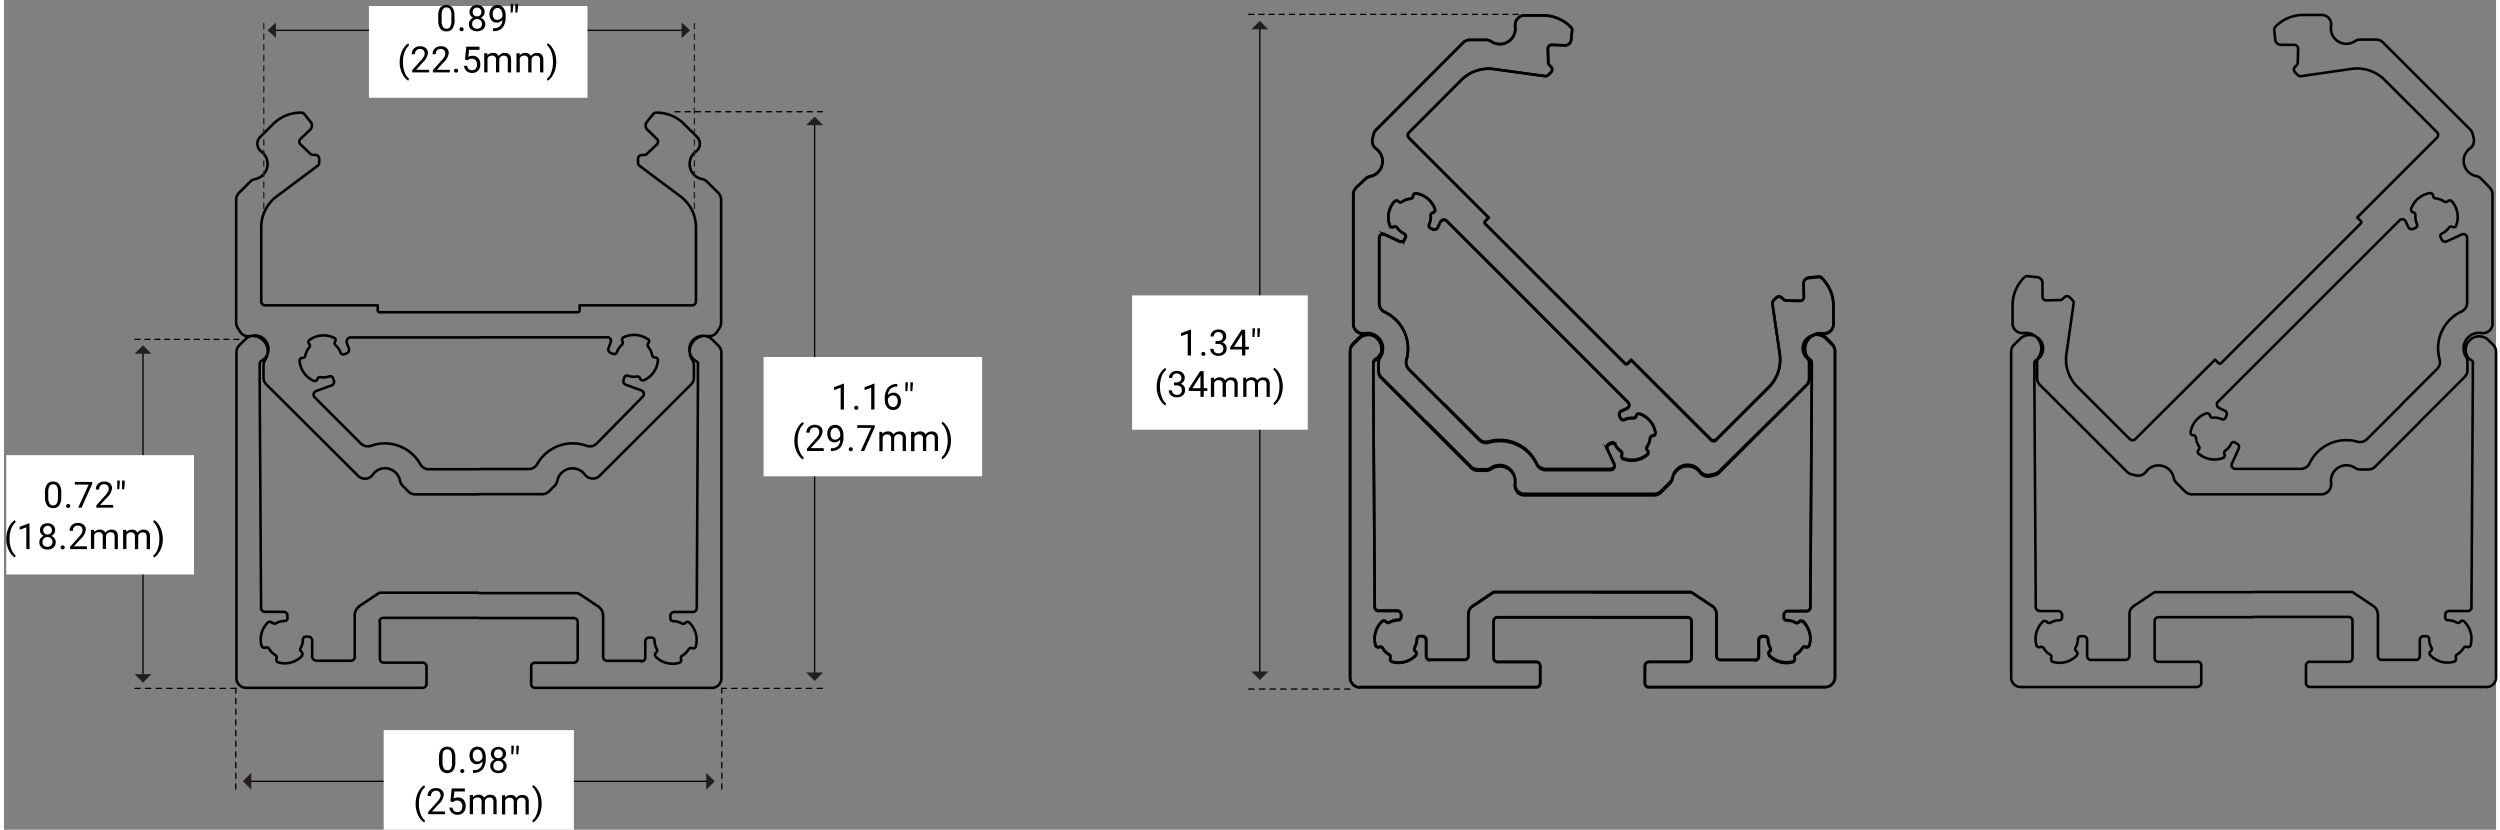 <?xml version="1.0" encoding="UTF-8"?>
<svg width="693px" height="230px" xmlns="http://www.w3.org/2000/svg" id="Layer_1" data-name="Layer 1" viewBox="0 0 500 166.47">
  <rect x="0" y="0" width="500" height="166.47" fill="#808080" stroke="none"/>
  <defs>
    <style>
      .cls-1, .cls-10, .cls-2, .cls-3, .cls-4, .cls-5, .cls-8, .cls-9 {
        fill: none;
      }

      .cls-1, .cls-2, .cls-3, .cls-4, .cls-5, .cls-8, .cls-9 {
        stroke: #000;
      }

      .cls-1, .cls-10, .cls-3, .cls-4, .cls-5, .cls-8, .cls-9 {
        stroke-linecap: round;
        stroke-linejoin: round;
      }

      .cls-1, .cls-2 {
        stroke-width: 0.52px;
      }

      .cls-2 {
        stroke-miterlimit: 10;
      }

      .cls-10, .cls-3, .cls-4, .cls-5, .cls-8, .cls-9 {
        stroke-width: 0.26px;
      }

      .cls-3 {
        stroke-dasharray: 1.02 1.02;
      }

      .cls-4 {
        stroke-dasharray: 1.07 1.07;
      }

      .cls-6 {
        fill: #231f20;
      }

      .cls-7 {
        fill: #fff;
      }

      .cls-8 {
        stroke-dasharray: 1.02 1.02;
      }

      .cls-9 {
        stroke-dasharray: 0.99 0.99;
      }

      .cls-10 {
        stroke: #231f20;
        stroke-dasharray: 1.06 1.06;
      }
    </style>
  </defs>
  <g>
    <path class="cls-1" d="M462.44,62.38l18.2-18.17a.7.7,0,0,1,.23-.15.76.76,0,0,1,1,.37l.52,1.12a.77.77,0,0,0,1,.37l.47-.22a.54.54,0,0,0,.27-.73,3.67,3.67,0,0,1-.31-1.79.56.56,0,0,0-.44-.59l-.07,0a.55.55,0,0,1-.34-.7,4.79,4.79,0,0,1,3.76-3.15h.07a.56.56,0,0,1,.57.54.55.55,0,0,0,.5.53,3.66,3.66,0,0,1,1.72.63.56.56,0,0,0,.72-.09l.05,0a.56.56,0,0,1,.79.06,4.8,4.8,0,0,1,.85,4.82l0,.07a.55.55,0,0,1-.75.22.55.55,0,0,0-.71.17,3.86,3.86,0,0,1-1.4,1.17.56.56,0,0,0-.27.73l.22.47a.79.79,0,0,0,1,.38l3-1.39a.72.72,0,0,1,.33-.07.77.77,0,0,1,.78.77V60.74a1.94,1.94,0,0,1-1.13,1.76,8.14,8.14,0,0,0-4.39,9.6,2,2,0,0,1-.49,1.91l-7.08,7.06m3.58,3.57,9-9a1.91,1.91,0,0,0,.57-1.37V72.68A1.88,1.88,0,0,0,494,71.6a3.1,3.1,0,0,1,3.06-4.78,1.94,1.94,0,0,0,2.22-1.62,1.42,1.42,0,0,0,0-.3V39a1.9,1.9,0,0,0-.57-1.37L497,35.85a1.92,1.92,0,0,0-1-.53,3.1,3.1,0,0,1-1.23-5.54,1.93,1.93,0,0,0,.75-2l-.21-.89a1.92,1.92,0,0,0-.52-.93L477.31,8.51a2,2,0,0,0-1.37-.57h-3.18a2,2,0,0,0-1.08.33,3.1,3.1,0,0,1-4.79-3A1.94,1.94,0,0,0,465.25,3L465,3h-3.68a7.79,7.79,0,0,0-5.51,2.28l-.09.09a.79.79,0,0,0-.23.63l.21,2a1.18,1.18,0,0,0,1.2,1L459.53,9h0a.78.78,0,0,1,.76.8l-.07,2.77a.8.8,0,0,1-.23.53l-.32.31a.78.78,0,0,0,0,1.1l.55.55a.76.76,0,0,0,.67.22l10.12-1.46a7.81,7.81,0,0,1,6.62,2.2l10.52,10.5a.78.78,0,0,1,0,1.1l-16,16,.69.69a.39.39,0,0,1,0,.55l-14,14m3.57,3.57-18.2,18.17a.78.78,0,0,0,0,1.1.73.73,0,0,0,.23.16l1.11.52a.78.78,0,0,1,.38,1l-.22.47a.56.56,0,0,1-.73.27,3.61,3.61,0,0,0-1.8-.32.56.56,0,0,1-.59-.44.55.55,0,0,0-.65-.43l-.07,0a4.82,4.82,0,0,0-3.16,3.76.55.55,0,0,0,.46.63h.07a.56.56,0,0,1,.54.5,3.65,3.65,0,0,0,.62,1.71.55.55,0,0,1-.09.73.56.56,0,0,0,0,.78l.05,0a4.84,4.84,0,0,0,4.84.85.55.55,0,0,0,.32-.71l0-.07a.56.56,0,0,1,.16-.71,3.64,3.64,0,0,0,1.18-1.4.55.55,0,0,1,.73-.26L448,89a.78.78,0,0,1,.38,1L447,93a.76.76,0,0,0,.37,1,.78.78,0,0,0,.33.07H460.8A1.93,1.93,0,0,0,462.56,93a8.16,8.16,0,0,1,9.62-4.38,2,2,0,0,0,1.91-.5l7.07-7.06m3.58,3.57-9,9a1.94,1.94,0,0,1-1.38.57h-1.58a1.88,1.88,0,0,1-1.08-.33,3.1,3.1,0,0,0-4.79,3,1.53,1.53,0,0,1,0,.3A2,2,0,0,1,465,99.18H439a1.92,1.92,0,0,1-1.38-.57l-1.76-1.75a1.91,1.91,0,0,1-.53-1,3.11,3.11,0,0,0-5.55-1.22,2,2,0,0,1-2,.75l-.9-.22a1.91,1.91,0,0,1-.92-.51L408.49,77.23a1.94,1.94,0,0,1-.57-1.38V72.68a1.88,1.88,0,0,1,.33-1.08,3.1,3.1,0,0,0-3-4.78l-.28,0A1.94,1.94,0,0,1,403,64.9V61.23a7.78,7.78,0,0,1,2.28-5.5l.1-.09a.77.77,0,0,1,.63-.23l2,.21A1.18,1.18,0,0,1,409,56.81L409,59.48a.77.77,0,0,0,.76.79h0l2.77-.07a.76.76,0,0,0,.53-.23l.32-.31a.77.77,0,0,1,1.1,0l.55.55a.79.79,0,0,1,.22.66L413.8,71a7.74,7.74,0,0,0,2.2,6.6l10.52,10.5a.77.77,0,0,0,1.1,0l16-15.94.69.68a.39.39,0,0,0,.55,0l14-14m-32.42,64.37a1.94,1.94,0,0,1,.86-1.61m48.09,0a1.94,1.94,0,0,1,.86,1.61m-71.61,14.63a1.94,1.94,0,0,1-1.94-1.94m29.57-3.11a.78.78,0,0,1-.78-.78m.78.78h7.79m-13.62-1.17a.78.78,0,0,1-.78.78m-6.91,0h6.91m-21,5.44h35.42m37-5.44a.78.78,0,0,1-.78-.78m0,0v-8.41m18.8-1.39a.77.77,0,0,1-.78.77m-3.74,0h3.74m-4.52.78a.78.78,0,0,1,.78-.78m-.78,1.29v-.51m.55,1.07a.56.56,0,0,1-.55-.56m.55.56a3.66,3.66,0,0,1,1.77.47m.71-.15a.56.56,0,0,1-.71.15m.71-.15,0-.06a.56.56,0,0,1,.79,0m0,0a4.84,4.84,0,0,1,1.27,4.74m0,0,0,.06a.56.56,0,0,1-.73.3m-.69.22a.55.55,0,0,1,.69-.22m-.69.22a3.71,3.71,0,0,1-1.29,1.29m-.23.69a.55.55,0,0,1,.23-.69m-.23.69a.25.25,0,0,1,0,.07.56.56,0,0,1-.38.69m0,0a4.82,4.82,0,0,1-4.74-1.27m0,0-.05-.06a.55.55,0,0,1,.11-.77m.15-.72a.55.55,0,0,1-.15.72m.15-.72a3.73,3.73,0,0,1-.47-1.76m-.55-.55a.56.56,0,0,1,.55.55m-1.07-.55H486m-1.3.78a.78.78,0,0,1,.78-.78m-.78,4v-3.22m0,3.22a.78.78,0,0,1-.78.78m-71.78-9.81h-3.73m3.73,0a.78.78,0,0,1,.78.78m0,.51v-.51m0,.51a.56.56,0,0,1-.55.56m-1.76.47a3.62,3.62,0,0,1,1.76-.47m-1.76.47a.57.57,0,0,1-.72-.15m-.83-.07.06,0a.54.54,0,0,1,.77.11m-2.1,4.67a4.79,4.79,0,0,1,1.27-4.74m-.52,5.1-.07,0a.56.56,0,0,1-.68-.38m.75.36a.55.55,0,0,1,.7.22m1.29,1.29a3.62,3.62,0,0,1-1.29-1.29m1.29,1.29a.55.55,0,0,1,.23.69m.36.76-.07,0a.55.55,0,0,1-.29-.73m5.1-.51a4.82,4.82,0,0,1-4.74,1.27m4.67-2.1.06,0a.55.55,0,0,1,0,.78m-.07-.83a.57.57,0,0,1-.15-.72m.47-1.76a3.62,3.62,0,0,1-.47,1.76m.47-1.76a.58.58,0,0,1,.56-.55m.52,0h-.52m.52,0a.77.77,0,0,1,.77.78m0,3.22v-3.22m.78,4a.78.78,0,0,1-.78-.78m13.33-12.69-4,2.67m4-2.67a.83.83,0,0,1,.43-.13m0,0h19.61M431.5,124.6a.78.78,0,0,1,.78-.78m0,0h19.07m-24.9,7.77v-8.41m5.05,8.8V124.6M440.85,137a.78.78,0,0,1-.78.78m0-5.05a.78.78,0,0,1,.78.78m0,3.49v-3.49M407.37,72.91v3.53m1.06,46.12a.77.77,0,0,1-.78-.77m-.28-45.35.28,45.35m-4.94-51.27v65.35m4.66-63a.77.77,0,0,1,.39-.67M404.48,68a2.67,2.67,0,0,1,.57-.43,2.72,2.72,0,1,1,2.71,4.72m-4.48-3.1,1.2-1.19m-1.77,2.57a1.94,1.94,0,0,1,.57-1.38M471,118.77a.84.84,0,0,1,.44.13m-.44-.13H451.35m19.07,5a.78.78,0,0,1,.78.78m-.78-.78H451.35M471.2,132V124.6m-8.56,13.21a.78.78,0,0,1-.78-.78m0-3.49a.78.78,0,0,1,.78-.78m-.78,4.27v-3.49m33.48-60.63v3.53m0,0-.28,45.35M500,70.52v65.35M495,72.24a.77.77,0,0,1,.39.67m-.39-.67a2.67,2.67,0,0,1-.57-.43A2.72,2.72,0,0,1,498.22,68m1.21,1.19L498.22,68m1.21,1.19a2,2,0,0,1,.57,1.38m0,65.35a1.94,1.94,0,0,1-1.95,1.94M471.2,132a.78.78,0,0,1-.78.78m0,0h-7.78m21.3-.39H477m21,5.44H462.64m8.76-18.91,4,2.67"></path>
    <g>
      <path class="cls-1" d="M307.64,62.43l-18.2-18.17a.82.82,0,0,0-.22-.16.79.79,0,0,0-1,.38l-.52,1.11a.78.78,0,0,1-1,.38l-.47-.22a.55.55,0,0,1-.27-.73,3.82,3.82,0,0,0,.32-1.8.55.55,0,0,1,.44-.58l.07,0a.56.56,0,0,0,.34-.71,4.84,4.84,0,0,0-3.76-3.15h-.08a.56.56,0,0,0-.57.53.56.56,0,0,1-.5.54,3.65,3.65,0,0,0-1.71.62.55.55,0,0,1-.73-.09l0,0a.55.55,0,0,0-.78.06A4.8,4.8,0,0,0,278,45.2l0,.06a.57.57,0,0,0,.76.23.56.56,0,0,1,.71.16,3.72,3.72,0,0,0,1.4,1.18.55.55,0,0,1,.26.73L281,48a.77.77,0,0,1-1,.37l-3-1.39a.88.88,0,0,0-.32-.07.78.78,0,0,0-.78.78V60.79A1.94,1.94,0,0,0,277,62.55a8.12,8.12,0,0,1,4.39,9.6,1.94,1.94,0,0,0,.5,1.9l7.07,7.07m-3.58,3.57-9-9a1.94,1.94,0,0,1-.57-1.38V72.72a1.91,1.91,0,0,1,.33-1.08A3.09,3.09,0,0,0,273,66.87a2,2,0,0,1-2.23-1.62c0-.1,0-.2,0-.3V39a1.93,1.93,0,0,1,.57-1.37l1.76-1.76a2,2,0,0,1,1-.53,3.09,3.09,0,0,0,1.22-5.53,1.94,1.94,0,0,1-.75-2l.21-.9a2,2,0,0,1,.52-.92L292.77,8.56A1.94,1.94,0,0,1,294.15,8h3.18a1.91,1.91,0,0,1,1.08.33,3.09,3.09,0,0,0,3.91-.39,3,3,0,0,0,.87-2.64,2,2,0,0,1,1.64-2.21,1.42,1.42,0,0,1,.29,0h3.67a7.82,7.82,0,0,1,5.51,2.27l.09.1a.78.78,0,0,1,.23.63l-.21,2a1.16,1.16,0,0,1-1.19,1L310.55,9h0a.77.77,0,0,0-.76.79l.07,2.77a.8.8,0,0,0,.23.53l.32.32a.78.78,0,0,1,0,1.1l-.55.55a.8.8,0,0,1-.66.22L299,13.86a7.78,7.78,0,0,0-6.61,2.19L281.9,26.56a.77.77,0,0,0,0,1.1l16,16-.69.68a.39.39,0,0,0,0,.55l14,14m-3.58,3.58,18.2,18.17a.78.78,0,0,1,0,1.1.86.86,0,0,1-.22.15l-1.12.52a.77.77,0,0,0-.37,1l.21.47a.55.55,0,0,0,.73.27,3.86,3.86,0,0,1,1.8-.32.55.55,0,0,0,.59-.43.54.54,0,0,1,.65-.43l.07,0a4.82,4.82,0,0,1,3.16,3.75.56.56,0,0,1-.46.64h-.07a.57.57,0,0,0-.54.5,3.65,3.65,0,0,1-.62,1.72.54.54,0,0,0,.09.72.54.54,0,0,1,0,.78l0,0a4.78,4.78,0,0,1-4.83.85.55.55,0,0,1-.33-.71l0-.06a.56.56,0,0,0-.16-.72,3.77,3.77,0,0,1-1.18-1.39.55.55,0,0,0-.73-.27l-.47.22a.77.77,0,0,0-.37,1l1.39,3a.79.79,0,0,1-.38,1,.93.93,0,0,1-.33.07H309.28a2,2,0,0,1-1.76-1.12,8.16,8.16,0,0,0-9.62-4.39,1.93,1.93,0,0,1-1.91-.49l-7.07-7.06m-3.58,3.57,9,9a2,2,0,0,0,1.37.57h1.59a2,2,0,0,0,1.08-.33,3.09,3.09,0,0,1,4.78,3c0,.1,0,.21,0,.31a1.94,1.94,0,0,0,1.94,1.94h26a2,2,0,0,0,1.37-.57l1.76-1.76a1.94,1.94,0,0,0,.54-1,3.09,3.09,0,0,1,5.54-1.22,2,2,0,0,0,2,.74l.9-.21a1.92,1.92,0,0,0,.93-.52L361.6,77.27a2,2,0,0,0,.57-1.37V72.72a2,2,0,0,0-.33-1.08,3.09,3.09,0,0,1,3-4.77l.29,0a1.94,1.94,0,0,0,1.94-2V61.27a7.76,7.76,0,0,0-2.28-5.49l-.09-.1a.78.78,0,0,0-.63-.22l-2,.21a1.17,1.17,0,0,0-1,1.19l.08,2.66a.78.78,0,0,1-.76.8h0l-2.78-.07A.8.8,0,0,1,357,60l-.32-.32a.78.78,0,0,0-1.1,0l-.55.55a.8.8,0,0,0-.22.66L356.29,71a7.79,7.79,0,0,1-2.2,6.61l-10.53,10.5a.78.78,0,0,1-1.1,0l-16-15.95-.69.69a.39.39,0,0,1-.55,0l-14-14m32.42,64.38a2,2,0,0,0-.87-1.62m-48.08,0a2,2,0,0,0-.87,1.62m71.61,14.63a2,2,0,0,0,1.95-2M337.8,132.8a.77.77,0,0,0,.78-.77m-.78.77H330m13.62-1.16a.78.78,0,0,0,.78.78m6.9,0h-6.9m21,5.44H330m-37-5.44a.78.78,0,0,0,.78-.78m0,0v-8.41M275,121.83a.78.78,0,0,0,.77.78m3.74,0H275.8m4.52.77a.77.77,0,0,0-.78-.77m.78,1.29v-.52m-.55,1.07a.55.55,0,0,0,.55-.55m-.55.55a3.77,3.77,0,0,0-1.77.47m-.71-.15a.55.55,0,0,0,.71.15m-.71-.15-.05,0a.54.54,0,0,0-.78,0m0,0a4.77,4.77,0,0,0-1.27,4.73m0,0a.19.19,0,0,0,0,.07.56.56,0,0,0,.73.29m.7.23a.56.56,0,0,0-.7-.23m.7.23a3.62,3.62,0,0,0,1.29,1.29m.22.69a.55.55,0,0,0-.22-.69m.22.69s0,.05,0,.07a.56.56,0,0,0,.38.68m0,0a4.79,4.79,0,0,0,4.74-1.27m0,0a.12.12,0,0,0,.05-.05.56.56,0,0,0-.11-.78M283,130a.55.55,0,0,0,.15.71M283,130a3.76,3.76,0,0,0,.47-1.76m.56-.55a.56.56,0,0,0-.56.55m1.07-.55h-.51m1.29.78a.78.78,0,0,0-.78-.78m.78,4v-3.22m0,3.22a.78.78,0,0,0,.78.78m71.78-9.81h3.74m-3.74,0a.77.77,0,0,0-.78.77m0,.52v-.52m0,.52a.55.55,0,0,0,.55.55m1.77.47a3.77,3.77,0,0,0-1.77-.47m1.77.47a.55.55,0,0,0,.71-.15m.83-.06a.12.12,0,0,0-.05,0,.57.57,0,0,0-.78.11m2.1,4.67a4.77,4.77,0,0,0-1.27-4.73m.52,5.09.07,0a.55.55,0,0,0,.68-.38m-.75.36a.55.55,0,0,0-.69.23m-1.3,1.29a3.82,3.82,0,0,0,1.3-1.29m-1.3,1.29a.55.55,0,0,0-.22.69m-.36.75.06,0a.55.55,0,0,0,.3-.73m-5.1-.52a4.79,4.79,0,0,0,4.74,1.27m-4.68-2.1s0,0,0,.05a.54.54,0,0,0,0,.78m.06-.83a.55.55,0,0,0,.15-.71m-.47-1.76a3.76,3.76,0,0,0,.47,1.76m-.47-1.76a.56.56,0,0,0-.56-.55m-.51,0h.51m-.51,0a.78.78,0,0,0-.78.78m0,3.22v-3.22m-.78,4a.78.78,0,0,0,.78-.78M338.77,119l4,2.66m-4-2.66a.71.71,0,0,0-.43-.13m0,0H318.73m19.85,5.82a.78.78,0,0,0-.78-.77m0,0H318.73m24.91,7.77v-8.41m-5.06,8.8v-7.39m-9.34,12.44a.78.78,0,0,0,.78.78m0-5.06a.78.78,0,0,0-.78.78m0,3.5v-3.5M362.72,73v3.54m-1.06,46.12a.79.79,0,0,0,.78-.78m.28-45.34-.28,45.34m4.94-51.27v65.35m-4.66-63a.79.79,0,0,0-.39-.67M365.6,68a3,3,0,0,0-.57-.43,2.72,2.72,0,1,0-2.7,4.72m4.47-3.09L365.6,68m1.78,2.57a1.92,1.92,0,0,0-.58-1.37m-67.68,49.63a.71.71,0,0,0-.43.13m.43-.13h19.61m-19.07,5.05a.78.78,0,0,0-.78.77m.78-.77h19.07M298.88,132v-7.39m8.56,13.22a.78.78,0,0,0,.78-.78m0-3.5a.78.78,0,0,0-.78-.78m.78,4.28v-3.5M274.74,73v3.54m0,0,.29,45.34m-4.95-51.27v65.35m5.06-63.63a.77.77,0,0,0-.4.67m.4-.67a2.88,2.88,0,0,0,.56-.43A2.72,2.72,0,0,0,271.86,68m-1.2,1.2,1.2-1.2m-1.2,1.2a1.92,1.92,0,0,0-.58,1.37m0,65.35a2,2,0,0,0,1.95,2M298.88,132a.77.77,0,0,0,.78.77m0,0h7.78m-21.3-.38H293m-21,5.44h35.41M298.69,119l-4,2.66"></path>
      <path class="cls-2" d="M288.18,44.55l-.52,1.11a.78.78,0,0,1-1,.38l-.47-.22a.54.54,0,0,1-.27-.73,3.71,3.71,0,0,0,.31-1.8.56.56,0,0,1,.44-.59.54.54,0,0,0,.43-.65.14.14,0,0,0,0-.07,4.82,4.82,0,0,0-3.76-3.16.55.55,0,0,0-.63.46.17.17,0,0,0,0,.07.56.56,0,0,1-.5.54,3.65,3.65,0,0,0-1.72.62.54.54,0,0,1-.72-.09.57.57,0,0,0-.79,0s0,0-.05,0a4.84,4.84,0,0,0-.85,4.84.56.56,0,0,0,.72.32l.06,0a.56.56,0,0,1,.71.16,3.71,3.71,0,0,0,1.4,1.18.56.56,0,0,1,.27.73l-.22.47a.79.79,0,0,1-1,.38l-3-1.39a.76.76,0,0,0-1,.37.8.8,0,0,0-.08.33V60.88A1.94,1.94,0,0,0,277,62.64a8.17,8.17,0,0,1,4.39,9.62,2,2,0,0,0,.49,1.91L296,88.32a1.93,1.93,0,0,0,1.91.49,8.16,8.16,0,0,1,9.62,4.4,2,2,0,0,0,1.76,1.12h13.09a.78.78,0,0,0,.78-.78.88.88,0,0,0-.07-.33l-1.39-3a.78.78,0,0,1,.37-1l.47-.21a.55.55,0,0,1,.73.26,3.72,3.72,0,0,0,1.18,1.4.56.56,0,0,1,.16.71.56.56,0,0,0,.23.75l.07,0a4.8,4.8,0,0,0,4.83-.85.55.55,0,0,0,.06-.78l-.05-.06a.54.54,0,0,1-.09-.72,3.65,3.65,0,0,0,.62-1.72.56.56,0,0,1,.54-.5.55.55,0,0,0,.54-.57.17.17,0,0,1,0-.07,4.82,4.82,0,0,0-3.16-3.76.55.55,0,0,0-.7.34.14.14,0,0,0,0,.07.56.56,0,0,1-.59.44,3.63,3.63,0,0,0-1.8.32.56.56,0,0,1-.73-.28l-.22-.46a.79.79,0,0,1,.38-1l1.12-.52a.76.76,0,0,0,.37-1,.57.57,0,0,0-.15-.22l-36.4-36.41a.78.78,0,0,0-1.1,0A.73.73,0,0,0,288.18,44.55Zm55.38,43.72,10.53-10.52a7.81,7.81,0,0,0,2.2-6.62L354.82,61a.8.8,0,0,1,.23-.67l.54-.55a.8.8,0,0,1,1.11,0l.31.32a.8.8,0,0,0,.53.23l2.78.07a.77.77,0,0,0,.8-.75v0L361.05,57a1.16,1.16,0,0,1,1-1.19l2-.21a.75.75,0,0,1,.63.22l.09.09a7.79,7.79,0,0,1,2.28,5.51v3.68a1.32,1.32,0,0,1,0,.28A1.94,1.94,0,0,1,364.87,67a3.1,3.1,0,0,0-3,4.79,2,2,0,0,1,.33,1.08V76a2,2,0,0,1-.57,1.37L344.14,94.85a1.92,1.92,0,0,1-.93.52l-.9.21a1.93,1.93,0,0,1-2-.74,3.09,3.09,0,0,0-5.54,1.22,2,2,0,0,1-.54,1l-1.76,1.76a2,2,0,0,1-1.37.57h-26a1.53,1.53,0,0,1-.3,0,1.94,1.94,0,0,1-1.62-2.22,3.1,3.1,0,0,0-2.58-3.54,3.05,3.05,0,0,0-2.2.49,2,2,0,0,1-1.09.33h-1.58a2,2,0,0,1-1.38-.57l-9-9-9-9a1.94,1.94,0,0,1-.57-1.38V72.84a1.88,1.88,0,0,1,.33-1.08,3.1,3.1,0,0,0-.85-4.3A3.14,3.14,0,0,0,273,67a1.53,1.53,0,0,1-.3,0,2,2,0,0,1-2-2v-26a2,2,0,0,1,.57-1.37L273.1,36a2,2,0,0,1,1-.54,3.1,3.1,0,0,0,1.23-5.54,1.94,1.94,0,0,1-.75-2l.21-.9a1.85,1.85,0,0,1,.52-.92L292.77,8.56A2,2,0,0,1,294.14,8h3.18a2,2,0,0,1,1.09.33,3.09,3.09,0,0,0,4.78-3,2.64,2.64,0,0,1,0-.29,1.94,1.94,0,0,1,1.95-1.94h3.67a7.79,7.79,0,0,1,5.51,2.28l.09.09a.79.79,0,0,1,.23.63l-.21,2a1.18,1.18,0,0,1-1.2,1L310.55,9a.78.78,0,0,0-.8.76v0l.07,2.78a.8.8,0,0,0,.23.53l.32.32a.78.78,0,0,1,0,1.1l-.55.55a.81.81,0,0,1-.66.22L299,13.88a7.78,7.78,0,0,0-6.62,2.2L281.89,26.6a.78.78,0,0,0,0,1.1l16,16-.69.69a.39.39,0,0,0,0,.55L325.25,73a.39.39,0,0,0,.55,0l.69-.69,16,16a.78.78,0,0,0,1.1,0"></path>
      <path class="cls-2" d="M330,132.79a.77.77,0,0,0-.78.78v3.51a.78.78,0,0,0,.78.78h35.41a2,2,0,0,0,1.95-2V70.31a2,2,0,0,0-.58-1.38l-1.2-1.2a2.75,2.75,0,0,0-1.42-.74,2.56,2.56,0,0,0-.55.05,3.11,3.11,0,0,0-2.5,3.6,2.77,2.77,0,0,0,1.19,1.4.76.76,0,0,1,.4.67v3.57l-.29,45.49a.78.78,0,0,1-.77.78h-3.74a.78.78,0,0,0-.78.78v.52a.55.55,0,0,0,.55.55,3.77,3.77,0,0,1,1.77.47.54.54,0,0,0,.71-.15.57.57,0,0,1,.78-.11l.05,0a4.81,4.81,0,0,1,1.27,4.75.55.55,0,0,1-.68.38l-.07,0a.56.56,0,0,0-.7.23,3.62,3.62,0,0,1-1.29,1.29.55.55,0,0,0-.22.7.56.56,0,0,1-.29.73l-.07,0a4.79,4.79,0,0,1-4.74-1.27.56.56,0,0,1,0-.79l0,0a.56.56,0,0,0,.15-.72,3.77,3.77,0,0,1-.47-1.77.56.56,0,0,0-.56-.55h-.51a.78.78,0,0,0-.78.78v3.24a.78.78,0,0,1-.78.78h-6.9a.78.78,0,0,1-.78-.78v-8.45a2,2,0,0,0-.87-1.62l-4-2.67a.71.71,0,0,0-.43-.13H299.12a.71.71,0,0,0-.43.13l-4,2.67a2,2,0,0,0-.87,1.62v8.45a.78.78,0,0,1-.78.78h-6.9a.78.78,0,0,1-.78-.78v-3.24a.78.78,0,0,0-.78-.78h-.51a.56.56,0,0,0-.56.55,3.77,3.77,0,0,1-.47,1.77.56.56,0,0,0,.15.72.54.54,0,0,1,.11.77l-.05.06a4.79,4.79,0,0,1-4.74,1.27.56.56,0,0,1-.38-.68.64.64,0,0,1,0-.07.55.55,0,0,0-.22-.7,3.62,3.62,0,0,1-1.29-1.29.56.56,0,0,0-.7-.23.56.56,0,0,1-.73-.29.19.19,0,0,1,0-.07,4.81,4.81,0,0,1,1.27-4.75.54.54,0,0,1,.78,0l.05,0a.55.55,0,0,0,.72.15,3.7,3.7,0,0,1,1.76-.47.55.55,0,0,0,.55-.55v-.52a.78.78,0,0,0-.78-.78H275.8a.78.78,0,0,1-.77-.78l-.29-45.49V72.71a.78.78,0,0,1,.4-.67,2.77,2.77,0,0,0,1.19-1.4,3.41,3.41,0,0,0,.05-.55,3.1,3.1,0,0,0-3.1-3.1,2.75,2.75,0,0,0-1.42.74l-1.2,1.2a2,2,0,0,0-.58,1.38v65.6a2,2,0,0,0,1.95,2h35.41a.78.78,0,0,0,.78-.78v-3.51a.77.77,0,0,0-.78-.78h-7.78a.78.78,0,0,1-.78-.78V124.6a.77.77,0,0,1,.78-.78H337.8a.77.77,0,0,1,.78.78V132a.78.78,0,0,1-.78.78Z"></path>
    </g>
    <line class="cls-3" x1="249.75" y1="2.88" x2="303.91" y2="2.88"></line>
    <line class="cls-4" x1="249.75" y1="138.25" x2="270.02" y2="138.25"></line>
    <line class="cls-5" x1="251.97" y1="5.57" x2="251.97" y2="135.44"></line>
    <polygon class="cls-6" points="250.27 5.89 253.67 5.89 251.97 4.19 250.27 5.89"></polygon>
    <polygon class="cls-6" points="253.67 134.72 250.27 134.72 251.97 136.42 253.67 134.72"></polygon>
    <rect class="cls-7" x="226.34" y="59.27" width="35.25" height="26.95"></rect>
    <g>
      <path d="M238.16,71.32h-.66V66.94l-1.33.49v-.6l1.89-.71h.1Z"></path>
      <path d="M240.23,71a.39.39,0,0,1,.1-.28.38.38,0,0,1,.31-.11.37.37,0,0,1,.3.11.39.39,0,0,1,.11.28.38.38,0,0,1-.41.39.42.42,0,0,1-.31-.11A.4.4,0,0,1,240.23,71Z"></path>
      <path d="M243.08,68.41h.5a1.05,1.05,0,0,0,.73-.24.91.91,0,0,0-.64-1.55,1,1,0,0,0-.68.24.84.84,0,0,0-.25.64h-.66a1.31,1.31,0,0,1,.45-1,1.64,1.64,0,0,1,1.14-.4,1.66,1.66,0,0,1,1.15.38,1.43,1.43,0,0,1,.41,1.08,1.11,1.11,0,0,1-.22.65,1.34,1.34,0,0,1-.59.48,1.18,1.18,0,0,1,.89,1.21,1.38,1.38,0,0,1-.46,1.1,1.92,1.92,0,0,1-2.36,0,1.29,1.29,0,0,1-.46-1h.66a.85.85,0,0,0,.27.66,1,1,0,0,0,.71.24,1,1,0,0,0,.73-.25.93.93,0,0,0,.25-.71.87.87,0,0,0-.27-.69,1.2,1.2,0,0,0-.8-.25h-.5Z"></path>
      <path d="M249.06,69.58h.71v.54h-.71v1.2h-.66v-1.2H246v-.39l2.32-3.58h.7Zm-2.27,0h1.61V67.05l-.08.14Z"></path>
      <path d="M251,66.35l-.11,1.27h-.39V65.86h.5Zm1,0-.11,1.27h-.4V65.86h.5Z"></path>
    </g>
    <g>
      <path d="M231.28,77.53A5.62,5.62,0,0,1,231.5,76a4.48,4.48,0,0,1,.64-1.34,2.69,2.69,0,0,1,.88-.85l.14.43a2.76,2.76,0,0,0-.85,1.21,5.57,5.57,0,0,0-.37,1.83v.3a5.32,5.32,0,0,0,.5,2.38,2.77,2.77,0,0,0,.72,1l-.14.4a3,3,0,0,1-.9-.88A5,5,0,0,1,231.28,77.53Z"></path>
      <path d="M234.76,76.73h.49a1.11,1.11,0,0,0,.73-.25.91.91,0,0,0-.64-1.55,1,1,0,0,0-.68.24.85.85,0,0,0-.25.65h-.66a1.31,1.31,0,0,1,.45-1,1.6,1.6,0,0,1,1.14-.41,1.62,1.62,0,0,1,1.15.39,1.39,1.39,0,0,1,.41,1.07,1.13,1.13,0,0,1-.22.66,1.32,1.32,0,0,1-.59.47,1.35,1.35,0,0,1,.66.44,1.3,1.3,0,0,1,.23.77,1.41,1.41,0,0,1-.45,1.1,1.73,1.73,0,0,1-1.18.41,1.76,1.76,0,0,1-1.19-.39,1.33,1.33,0,0,1-.46-1h.66a.83.83,0,0,0,.27.65,1,1,0,0,0,.72.24,1,1,0,0,0,.72-.24,1,1,0,0,0,.25-.72.87.87,0,0,0-.27-.69,1.25,1.25,0,0,0-.8-.25h-.49Z"></path>
      <path d="M240.72,77.89h.72v.54h-.72v1.2h-.66v-1.2h-2.35V78L240,74.46h.7Zm-2.27,0h1.61V75.36l-.08.14Z"></path>
      <path d="M242.79,75.79l0,.42a1.41,1.41,0,0,1,1.14-.49,1.11,1.11,0,0,1,1.1.61,1.39,1.39,0,0,1,.49-.44,1.43,1.43,0,0,1,.73-.17c.84,0,1.27.44,1.28,1.34v2.57h-.65V77.09a.84.84,0,0,0-.19-.61.83.83,0,0,0-.63-.21.89.89,0,0,0-.61.22.92.92,0,0,0-.28.59v2.55h-.66V77.11a.73.73,0,0,0-.82-.84.88.88,0,0,0-.88.55v2.81h-.66V75.79Z"></path>
      <path d="M249.23,75.79l0,.42a1.41,1.41,0,0,1,1.14-.49,1.09,1.09,0,0,1,1.09.61,1.52,1.52,0,0,1,.5-.44,1.43,1.43,0,0,1,.73-.17c.84,0,1.27.44,1.28,1.34v2.57h-.65V77.09a.89.89,0,0,0-.19-.61.83.83,0,0,0-.63-.21.89.89,0,0,0-.61.22.92.92,0,0,0-.28.59v2.55H251V77.11a.73.73,0,0,0-.82-.84.9.9,0,0,0-.89.55v2.81h-.65V75.79Z"></path>
      <path d="M256.57,77.57a5.4,5.4,0,0,1-.21,1.51,4.25,4.25,0,0,1-.64,1.34,2.74,2.74,0,0,1-.89.88l-.14-.4a2.93,2.93,0,0,0,.88-1.3,5.84,5.84,0,0,0,.34-2v-.12a6,6,0,0,0-.16-1.38,4.37,4.37,0,0,0-.44-1.15,2.56,2.56,0,0,0-.62-.79l.14-.4a2.76,2.76,0,0,1,.89.86,4.58,4.58,0,0,1,.63,1.34A5.32,5.32,0,0,1,256.57,77.57Z"></path>
    </g>
    <path class="cls-1" d="M95.27,67.67H121a.86.86,0,0,1,.27,0,.77.77,0,0,1,.46,1l-.42,1.16a.76.76,0,0,0,.47,1l.48.18a.56.56,0,0,0,.71-.32,3.69,3.69,0,0,1,1-1.5.55.55,0,0,0,.1-.72l0-.06a.56.56,0,0,1,.26-.74,4.8,4.8,0,0,1,4.89.42l.06,0a.55.55,0,0,1,0,.78.55.55,0,0,0,0,.73,3.78,3.78,0,0,1,.77,1.66.56.56,0,0,0,.57.45.11.11,0,0,1,.08,0,.56.56,0,0,1,.51.59,4.8,4.8,0,0,1-2.82,4l-.07,0a.56.56,0,0,1-.69-.37.55.55,0,0,0-.62-.39,3.64,3.64,0,0,1-1.82-.16.56.56,0,0,0-.7.34l-.18.48a.79.79,0,0,0,.47,1l3.09,1.12a.75.75,0,0,1,.28.18.77.77,0,0,1,0,1.1L118.91,89a2,2,0,0,1-2,.45A8.16,8.16,0,0,0,107,93.1a1.93,1.93,0,0,1-1.7,1h-10m0,5.05H108a2,2,0,0,0,1.37-.57l1.12-1.12a2,2,0,0,0,.54-1,3,3,0,0,1,1.21-1.9,3.1,3.1,0,0,1,4.32.67,2,2,0,0,0,2.72.43,1.43,1.43,0,0,0,.23-.2l18.35-18.33a1.9,1.9,0,0,0,.57-1.37V73.29a1.88,1.88,0,0,0-.33-1.08,3.13,3.13,0,0,1-.48-2.21,3.1,3.1,0,0,1,3.54-2.57,1.93,1.93,0,0,0,1.95-.9l.49-.78a2,2,0,0,0,.29-1V40.08a2,2,0,0,0-.57-1.38l-2.25-2.24a1.91,1.91,0,0,0-1-.53,3.09,3.09,0,0,1-1.24-5.52,1.94,1.94,0,0,0,.41-2.72,2,2,0,0,0-.19-.22l-2.59-2.59A7.79,7.79,0,0,0,131,22.6h-.13a.79.79,0,0,0-.61.29L129,24.45a1.16,1.16,0,0,0,.1,1.58L131,27.87l0,0a.77.77,0,0,1,0,1.1l-2,1.91a.76.76,0,0,1-.53.21H128a.78.78,0,0,0-.78.78v.78a.77.77,0,0,0,.31.62l8.19,6.12a7.76,7.76,0,0,1,3.12,6.22V60.48a.78.78,0,0,1-.78.78H115.5v1a.38.38,0,0,1-.39.39H95.27m0,5.05H69.54a.78.78,0,0,0-.77.78.75.75,0,0,0,0,.26l.43,1.16a.78.78,0,0,1-.47,1l-.48.18a.56.56,0,0,1-.71-.32,3.69,3.69,0,0,0-1-1.5.55.55,0,0,1-.1-.72.56.56,0,0,0-.16-.77l-.07,0a4.79,4.79,0,0,0-4.88.42.56.56,0,0,0-.13.78l.05,0a.55.55,0,0,1,0,.73,3.67,3.67,0,0,0-.77,1.66.56.56,0,0,1-.58.45.55.55,0,0,0-.58.52v.07a4.79,4.79,0,0,0,2.81,4,.56.56,0,0,0,.74-.27.64.64,0,0,1,0-.07.56.56,0,0,1,.62-.39,3.63,3.63,0,0,0,1.82-.16.57.57,0,0,1,.71.34l.17.48a.78.78,0,0,1-.46,1l-3.09,1.12a.78.78,0,0,0-.47,1,.84.84,0,0,0,.18.28L71.63,89a2,2,0,0,0,2,.45,8.17,8.17,0,0,1,9.91,3.69,1.93,1.93,0,0,0,1.69,1h10m0,5.05H82.52a2,2,0,0,1-1.38-.57L80,97.46a2,2,0,0,1-.53-1A3.1,3.1,0,0,0,75.85,94,3.14,3.14,0,0,0,74,95.24a1.45,1.45,0,0,1-.19.23,1.94,1.94,0,0,1-2.75,0L52.65,77.14a1.94,1.94,0,0,1-.57-1.37V73.29a2,2,0,0,1,.33-1.08,3.09,3.09,0,0,0-.85-4.29,3.05,3.05,0,0,0-2.2-.49,1.94,1.94,0,0,1-2-.9l-.48-.78a2,2,0,0,1-.29-1V40.08a1.94,1.94,0,0,1,.57-1.38l2.24-2.24a2,2,0,0,1,1-.53,3.09,3.09,0,0,0,1.24-5.52l-.22-.19a1.94,1.94,0,0,1,0-2.75l2.6-2.59a7.78,7.78,0,0,1,5.5-2.28h.14a.79.79,0,0,1,.6.29l1.27,1.56a1.17,1.17,0,0,1-.1,1.58l-1.94,1.84a.77.77,0,0,0,0,1.09l0,0,2,1.91a.74.74,0,0,0,.53.21h.45a.78.78,0,0,1,.78.78v.78a.8.8,0,0,1-.31.62l-8.19,6.12a7.74,7.74,0,0,0-3.13,6.22V60.48a.78.78,0,0,0,.78.78H75v1a.39.39,0,0,0,.39.39H95.27M70.38,123.37a1.94,1.94,0,0,1,.86-1.62m48.06,0a1.93,1.93,0,0,1,.87,1.62M48.59,138a1.94,1.94,0,0,1-1.94-1.94m29.56-3.11a.77.77,0,0,1-.78-.77m.78.77H84m-13.61-1.16a.78.78,0,0,1-.78.78m-6.9,0h6.9m-21,5.43H84m37-5.43a.78.78,0,0,1-.78-.78m0,0v-8.41M139,122a.78.78,0,0,1-.78.78m-3.73,0h3.73m-4.51.77a.77.77,0,0,1,.78-.77m-.78,1.29v-.52m.55,1.07a.55.55,0,0,1-.55-.55m.55.55a3.76,3.76,0,0,1,1.76.47m.72-.15a.56.56,0,0,1-.72.15m.72-.15,0,0a.56.56,0,0,1,.79,0m0,0a4.8,4.8,0,0,1,1.27,4.73m0,0,0,.07a.55.55,0,0,1-.73.29m-.69.23a.55.55,0,0,1,.69-.23m-.69.23a3.79,3.79,0,0,1-1.29,1.29m-.23.69a.55.55,0,0,1,.23-.69m-.23.69,0,.07a.55.55,0,0,1-.39.68m0,0a4.8,4.8,0,0,1-4.74-1.27m0,0,0,0a.55.55,0,0,1,.11-.78m.15-.71a.56.56,0,0,1-.15.71m.15-.71a3.65,3.65,0,0,1-.47-1.76m-.56-.55a.56.56,0,0,1,.56.55m-1.07-.55h.51m-1.29.78a.78.78,0,0,1,.78-.78m-.78,4v-3.22m0,3.22a.78.78,0,0,1-.78.78M56.1,122.75H52.37m3.73,0a.77.77,0,0,1,.78.77m0,.52v-.52m0,.52a.55.55,0,0,1-.55.55m-1.76.47a3.7,3.7,0,0,1,1.76-.47m-1.76.47a.56.56,0,0,1-.72-.15m-.83-.06,0,0a.57.57,0,0,1,.78.11m-2.1,4.67A4.77,4.77,0,0,1,53,124.85m-.52,5.09-.07,0a.54.54,0,0,1-.68-.38m.75.36a.56.56,0,0,1,.7.23m1.29,1.29a3.71,3.71,0,0,1-1.29-1.29m1.29,1.29a.54.54,0,0,1,.22.69m.36.75-.06,0a.55.55,0,0,1-.3-.73m5.1-.52a4.79,4.79,0,0,1-4.74,1.27m4.68-2.1,0,0a.54.54,0,0,1,0,.78m-.06-.83a.55.55,0,0,1-.15-.71m.47-1.76a3.76,3.76,0,0,1-.47,1.76m.47-1.76a.55.55,0,0,1,.55-.55m.52,0h-.52m.52,0a.78.78,0,0,1,.78.78m0,3.22v-3.22m.78,4a.78.78,0,0,1-.78-.78m13.32-12.69-4,2.66m4-2.66a.73.73,0,0,1,.43-.13m0,0h19.6m-19.84,5.82a.78.78,0,0,1,.78-.77m0,0H95.27m-24.89,7.77v-8.41m5.05,8.8v-7.39m9.34,12.44A.77.77,0,0,1,84,138m0-5.05a.78.78,0,0,1,.78.78m0,3.5v-3.5M51.31,73.1v3.53m1.06,46.12a.78.78,0,0,1-.78-.78m-.28-45.34L51.59,122M46.65,70.71v65.34m4.66-63a.76.76,0,0,1,.39-.67m-3.28-4.29a2.67,2.67,0,0,1,.57-.43,2.72,2.72,0,1,1,2.71,4.72m-4.48-3.1,1.2-1.19m-1.77,2.57a1.94,1.94,0,0,1,.57-1.38M114.88,119a.75.75,0,0,1,.43.13m-.43-.13H95.27M114.33,124a.78.78,0,0,1,.78.77m-.78-.77H95.27m19.84,8.16v-7.39M106.55,138a.76.76,0,0,1-.77-.77m0-3.5a.77.77,0,0,1,.77-.78m-.77,4.28v-3.5M139.24,73.1v3.53m0,0L139,122m4.94-51.26v65.34m-5.05-63.62a.76.76,0,0,1,.39.67m-.39-.67a3,3,0,0,1-.57-.43,2.72,2.72,0,1,1,3.84-3.86m1.2,1.19-1.2-1.19m1.2,1.19a2,2,0,0,1,.58,1.38m0,65.34a1.94,1.94,0,0,1-2,1.94m-26.84-5.82a.77.77,0,0,1-.78.77m0,0h-7.78m21.3-.38H121M142,138h-35.4m8.76-18.9,4,2.66"></path>
    <line class="cls-8" x1="164.21" y1="22.42" x2="134.6" y2="22.42"></line>
    <line class="cls-4" x1="164.21" y1="138.11" x2="143.96" y2="138.11"></line>
    <line class="cls-5" x1="162.65" y1="24.72" x2="162.65" y2="135.39"></line>
    <polygon class="cls-6" points="164.34 25.11 160.95 25.11 162.65 23.41 164.34 25.11"></polygon>
    <polygon class="cls-6" points="160.95 134.92 164.34 134.92 162.65 136.62 160.95 134.92"></polygon>
    <line class="cls-9" x1="26.33" y1="68.09" x2="47.18" y2="68.09"></line>
    <line class="cls-5" x1="27.9" y1="70.65" x2="27.9" y2="135.12"></line>
    <line class="cls-5" x1="141.37" y1="156.76" x2="49.17" y2="156.76"></line>
    <rect class="cls-7" x="76.19" y="146.49" width="38.16" height="19.98"></rect>
    <g>
      <path d="M90.56,152.85a2.92,2.92,0,0,1-.4,1.71,1.63,1.63,0,0,1-2.45,0,2.79,2.79,0,0,1-.42-1.63v-.88a3,3,0,0,1,.4-1.7,1.66,1.66,0,0,1,2.46,0,2.84,2.84,0,0,1,.41,1.64Zm-.66-.9a2.51,2.51,0,0,0-.23-1.22.83.83,0,0,0-.75-.38.8.8,0,0,0-.73.38A2.32,2.32,0,0,0,88,151.9v1a2.49,2.49,0,0,0,.24,1.24.83.83,0,0,0,.74.4.79.79,0,0,0,.72-.38A2.37,2.37,0,0,0,89.9,153Z"></path>
      <path d="M91.55,154.71a.41.41,0,0,1,.1-.29.38.38,0,0,1,.3-.11.43.43,0,0,1,.31.11.41.41,0,0,1,.1.29.36.36,0,0,1-.1.27.43.43,0,0,1-.31.11.38.38,0,0,1-.3-.11A.36.36,0,0,1,91.55,154.71Z"></path>
      <path d="M96,152.78a1.69,1.69,0,0,1-.49.39,1.33,1.33,0,0,1-.63.15,1.35,1.35,0,0,1-.78-.22,1.37,1.37,0,0,1-.51-.62,2.1,2.1,0,0,1-.18-.88,2.15,2.15,0,0,1,.19-.93,1.53,1.53,0,0,1,.56-.64,1.61,1.61,0,0,1,.85-.22,1.46,1.46,0,0,1,1.21.57,2.57,2.57,0,0,1,.44,1.57v.19a3.31,3.31,0,0,1-.6,2.2,2.28,2.28,0,0,1-1.8.72H94.1v-.56h.13A1.58,1.58,0,0,0,96,152.78Zm-1,0a1.06,1.06,0,0,0,.61-.2,1.2,1.2,0,0,0,.4-.5v-.27a1.78,1.78,0,0,0-.28-1.05.86.86,0,0,0-1.4-.07,1.34,1.34,0,0,0-.27.88,1.43,1.43,0,0,0,.26.87A.79.79,0,0,0,95,152.78Z"></path>
      <path d="M100.73,151.23a1.17,1.17,0,0,1-.2.69,1.4,1.4,0,0,1-.55.47,1.55,1.55,0,0,1,.64.51,1.24,1.24,0,0,1,.23.76,1.37,1.37,0,0,1-.45,1.07,1.76,1.76,0,0,1-1.19.39,1.7,1.7,0,0,1-1.19-.4,1.34,1.34,0,0,1-.45-1.06,1.29,1.29,0,0,1,.23-.76,1.46,1.46,0,0,1,.63-.51,1.3,1.3,0,0,1-.54-.47,1.17,1.17,0,0,1-.2-.69,1.36,1.36,0,0,1,.42-1,1.78,1.78,0,0,1,2.2,0A1.36,1.36,0,0,1,100.73,151.23Zm-.53,2.41a.91.91,0,0,0-.28-.7.94.94,0,0,0-.72-.28.93.93,0,0,0-1,1,.9.9,0,0,0,.26.69,1,1,0,0,0,.73.26,1,1,0,0,0,.72-.26A.9.9,0,0,0,100.2,153.64Zm-1-3.29a.85.85,0,0,0-.63.24,1,1,0,0,0,0,1.29.95.95,0,0,0,1.26,0,.88.88,0,0,0,.24-.64.84.84,0,0,0-.25-.64A.81.81,0,0,0,99.21,150.35Z"></path>
      <path d="M102.3,150.08l-.11,1.27h-.39V149.6h.5Zm1,0-.11,1.27h-.39V149.6h.5Z"></path>
    </g>
    <g>
      <path d="M82.6,161.26a5.31,5.31,0,0,1,.22-1.54,4.25,4.25,0,0,1,.64-1.34,2.79,2.79,0,0,1,.88-.85l.14.43a2.8,2.8,0,0,0-.85,1.22,5,5,0,0,0-.37,1.83v.3a5.38,5.38,0,0,0,.5,2.38,2.82,2.82,0,0,0,.72.94l-.14.4a2.86,2.86,0,0,1-.9-.88A4.93,4.93,0,0,1,82.6,161.26Z"></path>
      <path d="M88.51,163.36H85.12v-.47l1.79-2a5.09,5.09,0,0,0,.55-.73,1.22,1.22,0,0,0,.15-.58,1,1,0,0,0-.25-.67.86.86,0,0,0-.65-.26,1,1,0,0,0-.76.28,1.09,1.09,0,0,0-.27.78H85a1.53,1.53,0,0,1,.46-1.16,1.7,1.7,0,0,1,1.23-.44,1.65,1.65,0,0,1,1.14.38,1.29,1.29,0,0,1,.42,1,3,3,0,0,1-1,1.82l-1.38,1.5h2.6Z"></path>
      <path d="M89.57,160.77l.26-2.58h2.65v.61H90.39l-.16,1.41a1.64,1.64,0,0,1,.86-.22,1.43,1.43,0,0,1,1.13.46,1.88,1.88,0,0,1,.41,1.27A1.73,1.73,0,0,1,92.2,163a1.56,1.56,0,0,1-1.2.46,1.6,1.6,0,0,1-1.12-.38,1.5,1.5,0,0,1-.5-1.05H90a1,1,0,0,0,.32.67,1,1,0,0,0,.68.23.89.89,0,0,0,.71-.31,1.29,1.29,0,0,0,.26-.87,1.19,1.19,0,0,0-.28-.83,1,1,0,0,0-.75-.31,1.11,1.11,0,0,0-.67.18l-.18.15Z"></path>
      <path d="M94.11,159.52l0,.43a1.41,1.41,0,0,1,1.13-.5,1.1,1.1,0,0,1,1.1.62,1.44,1.44,0,0,1,.5-.45,1.54,1.54,0,0,1,.73-.17c.84,0,1.27.45,1.28,1.34v2.57h-.65v-2.53a.92.92,0,0,0-.19-.62.86.86,0,0,0-.63-.2.86.86,0,0,0-.89.8v2.55h-.66v-2.51A.74.74,0,0,0,95,160a.88.88,0,0,0-.89.55v2.8h-.65v-3.84Z"></path>
      <path d="M100.55,159.52V160a1.45,1.45,0,0,1,1.14-.5,1.1,1.1,0,0,1,1.1.62,1.44,1.44,0,0,1,.5-.45,1.54,1.54,0,0,1,.73-.17c.84,0,1.27.45,1.28,1.34v2.57h-.65v-2.53a.92.92,0,0,0-.19-.62.86.86,0,0,0-.63-.2.86.86,0,0,0-.89.8v2.55h-.66v-2.51a.74.74,0,0,0-.82-.84.88.88,0,0,0-.89.55v2.8h-.65v-3.84Z"></path>
      <path d="M107.88,161.3a5.87,5.87,0,0,1-.2,1.52,4.47,4.47,0,0,1-.64,1.34,2.63,2.63,0,0,1-.9.87l-.13-.4a2.86,2.86,0,0,0,.87-1.3,5.34,5.34,0,0,0,.34-2v-.11a6.11,6.11,0,0,0-.15-1.39,4.74,4.74,0,0,0-.44-1.15,2.56,2.56,0,0,0-.62-.79l.13-.4a2.72,2.72,0,0,1,.9.87,4.52,4.52,0,0,1,.63,1.33A5.67,5.67,0,0,1,107.88,161.3Z"></path>
    </g>
    <line class="cls-4" x1="46.52" y1="158.33" x2="46.52" y2="138.08"></line>
    <line class="cls-4" x1="144.03" y1="158.33" x2="144.03" y2="138.08"></line>
    <rect class="cls-7" x="0.47" y="91.32" width="37.66" height="23.94"></rect>
    <g>
      <path d="M11.5,99.66a2.92,2.92,0,0,1-.4,1.71,1.38,1.38,0,0,1-1.23.57,1.41,1.41,0,0,1-1.22-.55,2.84,2.84,0,0,1-.42-1.64v-.88a2.94,2.94,0,0,1,.4-1.69,1.4,1.4,0,0,1,1.23-.56,1.41,1.41,0,0,1,1.23.54,2.85,2.85,0,0,1,.41,1.65Zm-.66-.9a2.43,2.43,0,0,0-.23-1.21.82.82,0,0,0-.75-.39.8.8,0,0,0-.73.38,2.38,2.38,0,0,0-.24,1.17v1.05A2.49,2.49,0,0,0,9.13,101a.81.81,0,0,0,.74.4.79.79,0,0,0,.72-.38,2.33,2.33,0,0,0,.25-1.18Z"></path>
      <path d="M12.49,101.52a.39.39,0,0,1,.1-.28.36.36,0,0,1,.3-.12.4.4,0,0,1,.31.12.39.39,0,0,1,.1.28.36.36,0,0,1-.1.27.39.39,0,0,1-.31.11.36.36,0,0,1-.4-.38Z"></path>
      <path d="M17.72,97.06l-2.14,4.8h-.69L17,97.23H14.23v-.54h3.49Z"></path>
      <path d="M21.93,101.86H18.54v-.47l1.79-2a4.43,4.43,0,0,0,.55-.73,1.22,1.22,0,0,0,.15-.58.93.93,0,0,0-.25-.67.86.86,0,0,0-.65-.26,1,1,0,0,0-.76.28,1.09,1.09,0,0,0-.27.78h-.66a1.53,1.53,0,0,1,.46-1.16,1.73,1.73,0,0,1,1.23-.44,1.65,1.65,0,0,1,1.14.38,1.29,1.29,0,0,1,.42,1,3,3,0,0,1-1,1.82l-1.39,1.5h2.6Z"></path>
      <path d="M23.24,96.89l-.1,1.27h-.4V96.41h.5Zm1,0-.11,1.27H23.7V96.41h.5Z"></path>
    </g>
    <g>
      <path d="M.47,108.08a5.21,5.21,0,0,1,.22-1.54,4.31,4.31,0,0,1,.64-1.35,2.79,2.79,0,0,1,.88-.85l.14.44A2.76,2.76,0,0,0,1.5,106a5.23,5.23,0,0,0-.37,1.83v.3a5.35,5.35,0,0,0,.5,2.38,2.72,2.72,0,0,0,.72.94l-.14.41a2.9,2.9,0,0,1-.9-.89A4.89,4.89,0,0,1,.47,108.08Z"></path>
      <path d="M5.15,110.18H4.49V105.8l-1.33.48v-.59L5,105h.11Z"></path>
      <path d="M10.27,106.36a1.23,1.23,0,0,1-.2.68,1.42,1.42,0,0,1-.55.48,1.45,1.45,0,0,1,.64.5,1.44,1.44,0,0,1-.22,1.83,1.76,1.76,0,0,1-1.19.4,1.77,1.77,0,0,1-1.2-.4,1.39,1.39,0,0,1-.45-1.07,1.36,1.36,0,0,1,.23-.76,1.55,1.55,0,0,1,.64-.51,1.4,1.4,0,0,1-.55-.47,1.22,1.22,0,0,1-.19-.68,1.36,1.36,0,0,1,.41-1,1.56,1.56,0,0,1,1.11-.38,1.55,1.55,0,0,1,1.1.38A1.33,1.33,0,0,1,10.27,106.36Zm-.53,2.41A1,1,0,0,0,8,108.06a1,1,0,0,0-.27.71.94.94,0,0,0,.26.69,1,1,0,0,0,.73.25,1,1,0,0,0,.72-.25A.9.9,0,0,0,9.74,108.77Zm-1-3.29A.91.91,0,0,0,8.12,107a.92.92,0,0,0,1.26,0,.85.85,0,0,0,.24-.63.91.91,0,0,0-.25-.65A.84.84,0,0,0,8.75,105.48Z"></path>
      <path d="M11.38,109.83a.39.39,0,0,1,.1-.28.35.35,0,0,1,.3-.12.4.4,0,0,1,.31.12.39.39,0,0,1,.1.28.4.4,0,0,1-.1.28.43.43,0,0,1-.31.11.38.38,0,0,1-.3-.11A.4.4,0,0,1,11.38,109.83Z"></path>
      <path d="M16.66,110.18H13.27v-.48l1.79-2a3.92,3.92,0,0,0,.55-.74,1.22,1.22,0,0,0,.15-.58,1,1,0,0,0-.24-.67.87.87,0,0,0-.66-.25,1,1,0,0,0-.76.27,1.09,1.09,0,0,0-.27.78h-.66a1.53,1.53,0,0,1,.46-1.15,1.69,1.69,0,0,1,1.23-.44,1.65,1.65,0,0,1,1.14.37,1.31,1.31,0,0,1,.42,1,2.94,2.94,0,0,1-1,1.82l-1.39,1.5h2.6Z"></path>
      <path d="M18.11,106.33v.43a1.45,1.45,0,0,1,1.14-.5,1.1,1.1,0,0,1,1.1.62,1.67,1.67,0,0,1,.5-.45,1.51,1.51,0,0,1,.73-.17c.84,0,1.27.45,1.28,1.34v2.58h-.65v-2.54A.89.89,0,0,0,22,107a1,1,0,0,0-1.24,0,.85.85,0,0,0-.28.59v2.55h-.66v-2.52a.74.74,0,0,0-.82-.84.88.88,0,0,0-.89.55v2.81h-.66v-3.85Z"></path>
      <path d="M24.55,106.33v.43a1.43,1.43,0,0,1,1.14-.5,1.1,1.1,0,0,1,1.1.62,1.67,1.67,0,0,1,.5-.45,1.51,1.51,0,0,1,.73-.17c.84,0,1.27.45,1.28,1.34v2.58h-.66v-2.54a.89.89,0,0,0-.18-.61,1,1,0,0,0-1.24,0,.85.85,0,0,0-.28.59v2.55h-.66v-2.52a.74.74,0,0,0-.82-.84.88.88,0,0,0-.89.55v2.81h-.66v-3.85Z"></path>
      <path d="M31.88,108.11a5.81,5.81,0,0,1-.2,1.52A4.6,4.6,0,0,1,31,111a2.86,2.86,0,0,1-.9.88l-.14-.41a2.79,2.79,0,0,0,.88-1.3,5.56,5.56,0,0,0,.34-2v-.11a6.11,6.11,0,0,0-.15-1.39,4.66,4.66,0,0,0-.44-1.14,2.49,2.49,0,0,0-.63-.8l.14-.4a2.82,2.82,0,0,1,.9.87,4.46,4.46,0,0,1,.63,1.34A5.65,5.65,0,0,1,31.88,108.11Z"></path>
    </g>
    <rect class="cls-7" x="152.41" y="71.62" width="43.84" height="23.94"></rect>
    <g>
      <path d="M168.53,82.17h-.66V77.79l-1.32.48v-.59l1.88-.71h.1Z"></path>
      <path d="M170.6,81.82a.43.43,0,0,1,.1-.28.39.39,0,0,1,.31-.12.38.38,0,0,1,.3.12.39.39,0,0,1,.11.28.38.38,0,0,1-.41.39.42.42,0,0,1-.31-.11A.45.45,0,0,1,170.6,81.82Z"></path>
      <path d="M174.66,82.17H174V77.79l-1.33.48v-.59l1.88-.71h.11Z"></path>
      <path d="M179.23,77v.56h-.12a1.74,1.74,0,0,0-1.22.45,1.89,1.89,0,0,0-.52,1.24,1.39,1.39,0,0,1,1.11-.46,1.33,1.33,0,0,1,1.08.47,2.11,2.11,0,0,1,0,2.51,1.5,1.5,0,0,1-1.17.48,1.46,1.46,0,0,1-1.2-.57,2.25,2.25,0,0,1-.47-1.47V80a3.48,3.48,0,0,1,.61-2.19,2.25,2.25,0,0,1,1.82-.77Zm-.86,2.33a1.09,1.09,0,0,0-.62.2,1.16,1.16,0,0,0-.4.51v.24a1.7,1.7,0,0,0,.29,1,.86.86,0,0,0,.72.39.82.82,0,0,0,.7-.32,1.37,1.37,0,0,0,.25-.86,1.32,1.32,0,0,0-.26-.86A.82.82,0,0,0,178.37,79.32Z"></path>
      <path d="M181.36,77.2l-.11,1.27h-.39V76.71h.5Zm1,0-.11,1.27h-.39V76.71h.5Z"></path>
    </g>
    <g>
      <path d="M158.59,88.38a5.56,5.56,0,0,1,.21-1.54,4.5,4.5,0,0,1,.65-1.34,2.64,2.64,0,0,1,.88-.86l.13.44a2.93,2.93,0,0,0-.85,1.21,5.32,5.32,0,0,0-.36,1.83v.3a5.19,5.19,0,0,0,.5,2.38,3,3,0,0,0,.71,1l-.13.4a2.76,2.76,0,0,1-.9-.88A5,5,0,0,1,158.59,88.38Z"></path>
      <path d="M164.49,90.48h-3.38V90l1.78-2a3.92,3.92,0,0,0,.55-.74,1.21,1.21,0,0,0,.16-.58.93.93,0,0,0-.25-.66.82.82,0,0,0-.65-.26,1,1,0,0,0-.77.28,1,1,0,0,0-.27.77H161a1.51,1.51,0,0,1,.46-1.15,1.94,1.94,0,0,1,2.37-.07,1.31,1.31,0,0,1,.42,1,3,3,0,0,1-1,1.82l-1.38,1.5h2.59Z"></path>
      <path d="M167.77,88.21a1.69,1.69,0,0,1-.49.39,1.33,1.33,0,0,1-.63.15,1.45,1.45,0,0,1-.78-.22,1.49,1.49,0,0,1-.51-.62,2.13,2.13,0,0,1-.18-.88,2.2,2.2,0,0,1,.2-.94,1.38,1.38,0,0,1,.56-.63,1.55,1.55,0,0,1,.84-.22,1.44,1.44,0,0,1,1.21.57,2.51,2.51,0,0,1,.44,1.56v.2a3.38,3.38,0,0,1-.59,2.2,2.3,2.3,0,0,1-1.8.71h-.13v-.56h.14a1.83,1.83,0,0,0,1.25-.42A1.78,1.78,0,0,0,167.77,88.21Zm-1,0a1,1,0,0,0,.61-.21,1.24,1.24,0,0,0,.41-.5v-.26a1.79,1.79,0,0,0-.29-1,.84.84,0,0,0-1.4-.07,1.33,1.33,0,0,0-.26.87,1.42,1.42,0,0,0,.25.87A.81.81,0,0,0,166.76,88.21Z"></path>
      <path d="M169.49,90.13a.43.43,0,0,1,.1-.28.38.38,0,0,1,.31-.11.37.37,0,0,1,.3.11.39.39,0,0,1,.11.28.38.38,0,0,1-.41.39.42.42,0,0,1-.31-.11A.45.45,0,0,1,169.49,90.13Z"></path>
      <path d="M174.73,85.68l-2.14,4.8h-.69L174,85.85h-2.8v-.54h3.5Z"></path>
      <path d="M176.22,86.64l0,.42a1.42,1.42,0,0,1,1.14-.5,1.11,1.11,0,0,1,1.1.62,1.42,1.42,0,0,1,.5-.44,1.37,1.37,0,0,1,.72-.18c.85,0,1.27.45,1.29,1.34v2.58h-.66V87.94a.84.84,0,0,0-.19-.61.8.8,0,0,0-.63-.21.93.93,0,0,0-.61.22.92.92,0,0,0-.28.59v2.55H178V88a.73.73,0,0,0-.82-.84.88.88,0,0,0-.88.55v2.81h-.66V86.64Z"></path>
      <path d="M182.66,86.64l0,.42a1.42,1.42,0,0,1,1.14-.5,1.11,1.11,0,0,1,1.1.62,1.42,1.42,0,0,1,.5-.44,1.37,1.37,0,0,1,.72-.18c.85,0,1.27.45,1.29,1.34v2.58h-.66V87.94a.84.84,0,0,0-.19-.61.8.8,0,0,0-.63-.21.93.93,0,0,0-.61.22.92.92,0,0,0-.28.59v2.55h-.66V88a.73.73,0,0,0-.82-.84.88.88,0,0,0-.88.55v2.81H182V86.64Z"></path>
      <path d="M190,88.41a5.42,5.42,0,0,1-.21,1.52,4.58,4.58,0,0,1-.63,1.34,3,3,0,0,1-.9.88l-.14-.4a2.83,2.83,0,0,0,.88-1.31,5.73,5.73,0,0,0,.34-2v-.12a5.5,5.5,0,0,0-.16-1.38,4.73,4.73,0,0,0-.43-1.15,2.61,2.61,0,0,0-.63-.79l.14-.41a2.91,2.91,0,0,1,.89.87,4.25,4.25,0,0,1,.64,1.34A5.65,5.65,0,0,1,190,88.41Z"></path>
    </g>
    <line class="cls-4" x1="46.59" y1="138.11" x2="26.33" y2="138.11"></line>
    <polygon class="cls-6" points="140.91 155.06 140.91 158.46 142.61 156.76 140.91 155.06"></polygon>
    <polygon class="cls-6" points="49.63 158.42 49.63 155.03 47.94 156.72 49.63 158.42"></polygon>
    <polygon class="cls-6" points="29.59 135.25 26.2 135.25 27.9 136.95 29.59 135.25"></polygon>
    <polygon class="cls-6" points="26.2 70.97 29.59 70.97 27.89 69.27 26.2 70.97"></polygon>
    <line class="cls-10" x1="52.13" y1="41.81" x2="52.13" y2="4.64"></line>
    <line class="cls-5" x1="136.43" y1="6.08" x2="53.86" y2="6.08"></line>
    <polygon class="cls-6" points="54.57 7.63 54.57 4.5 52.88 6.06 54.57 7.63"></polygon>
    <polygon class="cls-6" points="135.97 4.51 135.97 7.65 137.67 6.08 135.97 4.51"></polygon>
    <rect class="cls-7" x="73.23" y="1.2" width="43.84" height="18.42"></rect>
    <g>
      <path d="M90.42,4A3,3,0,0,1,90,5.73a1.38,1.38,0,0,1-1.23.56,1.42,1.42,0,0,1-1.23-.55,2.88,2.88,0,0,1-.41-1.64V3.23a3,3,0,0,1,.39-1.7,1.68,1.68,0,0,1,2.47,0,2.82,2.82,0,0,1,.4,1.65Zm-.65-.9a2.38,2.38,0,0,0-.24-1.22.8.8,0,0,0-.74-.38.81.81,0,0,0-.74.38,2.34,2.34,0,0,0-.23,1.17V4.12a2.49,2.49,0,0,0,.24,1.24.82.82,0,0,0,.74.4.8.8,0,0,0,.72-.38,2.37,2.37,0,0,0,.25-1.19Z"></path>
      <path d="M91.41,5.88a.46.46,0,0,1,.1-.29.42.42,0,0,1,.31-.11.41.41,0,0,1,.3.11.42.42,0,0,1,.11.29.37.37,0,0,1-.11.27.41.41,0,0,1-.3.11.42.42,0,0,1-.31-.11A.41.41,0,0,1,91.41,5.88Z"></path>
      <path d="M96.45,2.4a1.17,1.17,0,0,1-.21.69,1.4,1.4,0,0,1-.55.47,1.55,1.55,0,0,1,.64.51,1.25,1.25,0,0,1,.24.76,1.32,1.32,0,0,1-.46,1.06,2,2,0,0,1-2.38,0,1.34,1.34,0,0,1-.45-1.06,1.26,1.26,0,0,1,.23-.76,1.33,1.33,0,0,1,.63-.51,1.38,1.38,0,0,1-.54-.47,1.27,1.27,0,0,1-.2-.69,1.34,1.34,0,0,1,.42-1A1.6,1.6,0,0,1,94.92,1a1.58,1.58,0,0,1,1.1.38A1.35,1.35,0,0,1,96.45,2.4Zm-.54,2.41a1,1,0,0,0-.28-.71,1,1,0,0,0-1.7.71.89.89,0,0,0,.27.69,1,1,0,0,0,.72.26,1,1,0,0,0,.73-.26A.94.94,0,0,0,95.91,4.81Zm-1-3.29a.83.83,0,0,0-.62.24.88.88,0,0,0-.24.65.87.87,0,0,0,.23.64.95.95,0,0,0,1.26,0,.88.88,0,0,0,.24-.64.84.84,0,0,0-.25-.64A.81.81,0,0,0,94.92,1.52Z"></path>
      <path d="M100,4a1.57,1.57,0,0,1-.49.39,1.32,1.32,0,0,1-.62.15,1.35,1.35,0,0,1-.78-.22,1.38,1.38,0,0,1-.52-.62,2.1,2.1,0,0,1-.18-.88,2.12,2.12,0,0,1,.2-.93,1.46,1.46,0,0,1,.56-.64A1.55,1.55,0,0,1,99,1a1.44,1.44,0,0,1,1.21.57,2.5,2.5,0,0,1,.44,1.57v.19a3.31,3.31,0,0,1-.59,2.2,2.27,2.27,0,0,1-1.8.71h-.13V5.67h.14a1.78,1.78,0,0,0,1.25-.43A1.78,1.78,0,0,0,100,4ZM99,4a1.06,1.06,0,0,0,.61-.2,1.3,1.3,0,0,0,.41-.5V3a1.86,1.86,0,0,0-.28-1,.84.84,0,0,0-.71-.4.86.86,0,0,0-.7.33,1.39,1.39,0,0,0-.26.87,1.43,1.43,0,0,0,.25.88A.83.83,0,0,0,99,4Z"></path>
      <path d="M102.17,1.25l-.11,1.27h-.39V.77h.5Zm1,0L103,2.52h-.39V.77h.5Z"></path>
    </g>
    <g>
      <path d="M79.4,12.43a5.31,5.31,0,0,1,.22-1.54,4.25,4.25,0,0,1,.64-1.34,2.79,2.79,0,0,1,.88-.85l.13.43a2.87,2.87,0,0,0-.84,1.22,5,5,0,0,0-.37,1.83v.3a5.25,5.25,0,0,0,.5,2.38,2.94,2.94,0,0,0,.71.94l-.13.4a2.76,2.76,0,0,1-.9-.88A4.93,4.93,0,0,1,79.4,12.43Z"></path>
      <path d="M85.3,14.53H81.92v-.47l1.79-2a4.26,4.26,0,0,0,.54-.73,1.24,1.24,0,0,0,.16-.58,1,1,0,0,0-.25-.67.86.86,0,0,0-.65-.26,1,1,0,0,0-.76.28,1.05,1.05,0,0,0-.28.78h-.65a1.53,1.53,0,0,1,.46-1.16,1.7,1.7,0,0,1,1.23-.44,1.65,1.65,0,0,1,1.14.38,1.29,1.29,0,0,1,.42,1,3,3,0,0,1-1,1.82L82.71,14H85.3Z"></path>
      <path d="M89.45,14.53H86.06v-.47l1.79-2a3.92,3.92,0,0,0,.55-.73,1.22,1.22,0,0,0,.15-.58,1,1,0,0,0-.24-.67.86.86,0,0,0-.65-.26,1,1,0,0,0-.77.28,1.09,1.09,0,0,0-.27.78H86a1.53,1.53,0,0,1,.46-1.16,1.7,1.7,0,0,1,1.23-.44,1.65,1.65,0,0,1,1.14.38,1.32,1.32,0,0,1,.41,1,3,3,0,0,1-1,1.82L86.86,14h2.59Z"></path>
      <path d="M90.3,14.19a.48.48,0,0,1,.1-.29.42.42,0,0,1,.31-.11.41.41,0,0,1,.3.11.44.44,0,0,1,.11.29.38.38,0,0,1-.41.38.38.38,0,0,1-.31-.11A.41.41,0,0,1,90.3,14.19Z"></path>
      <path d="M92.5,11.94l.26-2.58h2.65V10H93.32l-.15,1.41a1.64,1.64,0,0,1,.86-.22,1.43,1.43,0,0,1,1.12.46,1.84,1.84,0,0,1,.42,1.27,1.77,1.77,0,0,1-.43,1.25,1.57,1.57,0,0,1-1.21.46,1.6,1.6,0,0,1-1.12-.38,1.49,1.49,0,0,1-.49-1.05h.62a1,1,0,0,0,.32.67,1,1,0,0,0,.67.23.93.93,0,0,0,.72-.31,1.35,1.35,0,0,0,.26-.87,1.19,1.19,0,0,0-.28-.83,1,1,0,0,0-.75-.31,1.14,1.14,0,0,0-.68.18l-.17.15Z"></path>
      <path d="M97,10.69l0,.43a1.42,1.42,0,0,1,1.14-.5,1.1,1.1,0,0,1,1.1.62,1.36,1.36,0,0,1,.5-.45,1.47,1.47,0,0,1,.72-.17c.85,0,1.28.45,1.29,1.34v2.57h-.66V12a.87.87,0,0,0-.19-.62,1,1,0,0,0-1.23,0,.86.86,0,0,0-.29.58v2.55h-.66V12a.73.73,0,0,0-.82-.84.87.87,0,0,0-.88.55v2.8h-.66V10.69Z"></path>
      <path d="M103.47,10.69l0,.43a1.42,1.42,0,0,1,1.14-.5,1.11,1.11,0,0,1,1.1.62,1.36,1.36,0,0,1,.5-.45,1.47,1.47,0,0,1,.72-.17c.85,0,1.27.45,1.29,1.34v2.57h-.66V12a.87.87,0,0,0-.19-.62.83.83,0,0,0-.63-.2.88.88,0,0,0-.61.22.89.89,0,0,0-.28.58v2.55h-.66V12a.73.73,0,0,0-.82-.84.87.87,0,0,0-.88.55v2.8h-.66V10.69Z"></path>
      <path d="M110.81,12.47A5.47,5.47,0,0,1,110.6,14a4.7,4.7,0,0,1-.63,1.34,2.81,2.81,0,0,1-.9.87l-.14-.4a2.79,2.79,0,0,0,.88-1.3,5.79,5.79,0,0,0,.34-2v-.11A5.58,5.58,0,0,0,110,11a4.73,4.73,0,0,0-.43-1.15,2.74,2.74,0,0,0-.63-.79l.14-.4a2.7,2.7,0,0,1,.89.87,4.31,4.31,0,0,1,.64,1.33A5.67,5.67,0,0,1,110.81,12.47Z"></path>
    </g>
    <line class="cls-10" x1="138.53" y1="41.81" x2="138.53" y2="4.64"></line>
  </g>
</svg>
